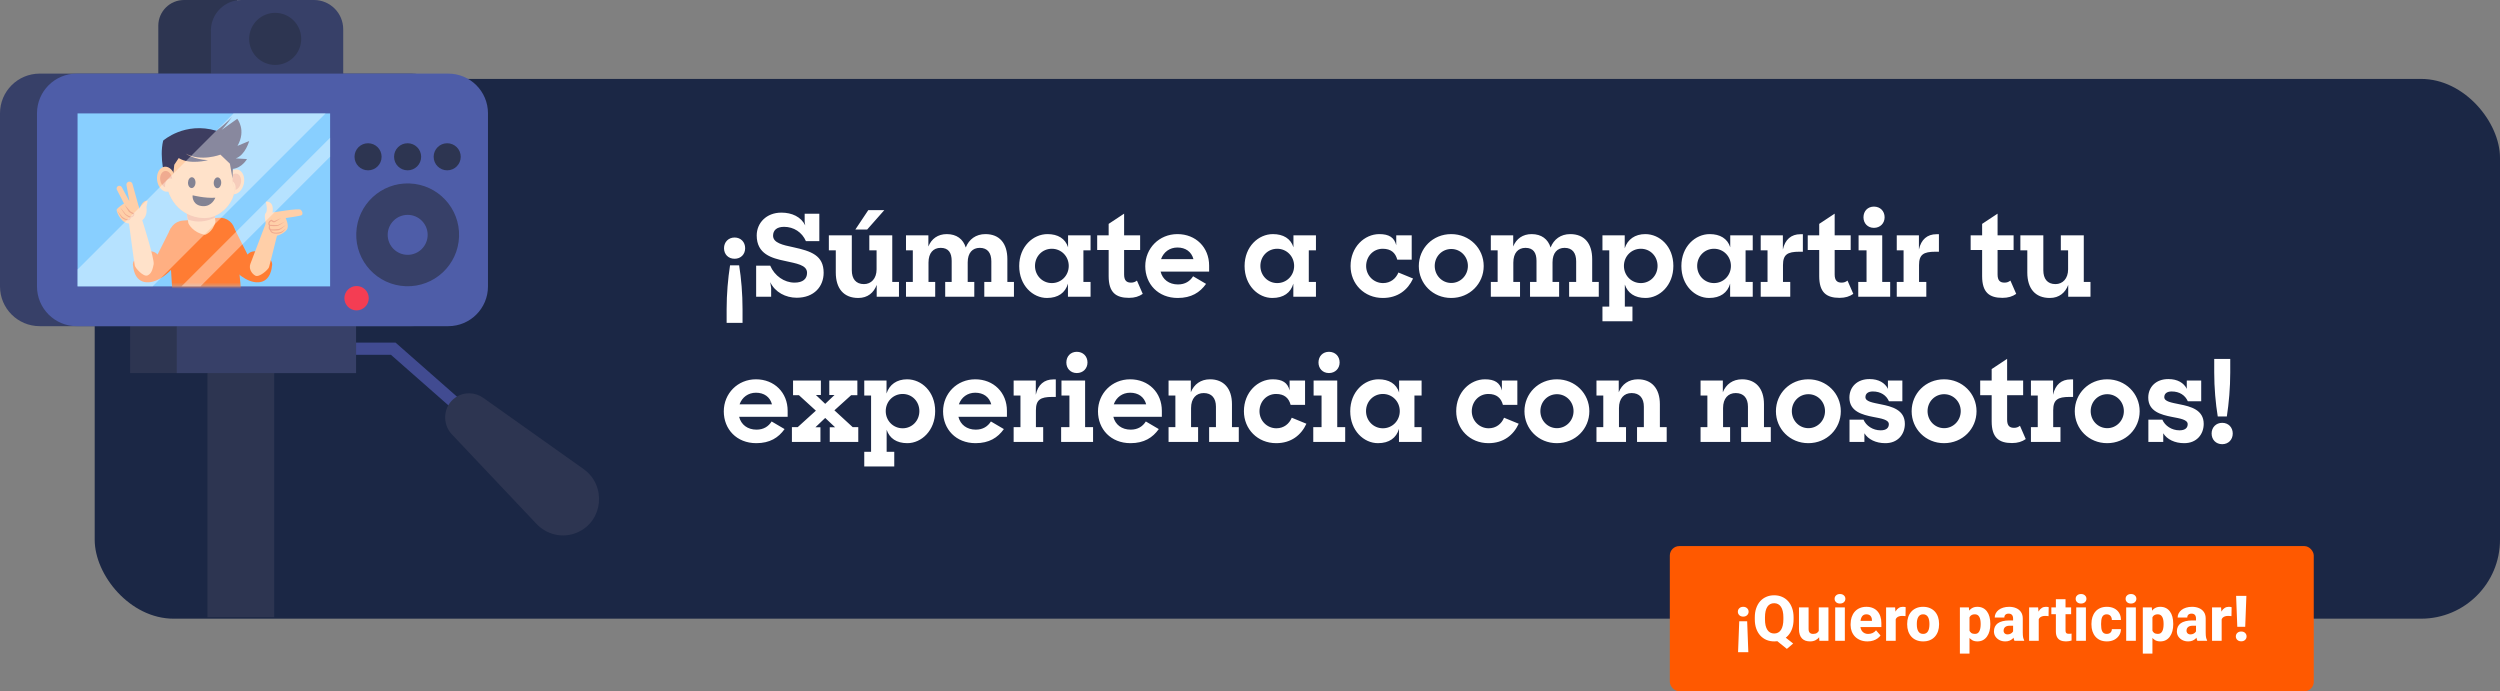 <svg width="792" height="219" viewBox="0 0 792 219" fill="none" xmlns="http://www.w3.org/2000/svg">
<rect x="0" y="0" width="792" height="219" fill="#808080" stroke="none"/>
<rect x="30" y="25" width="762" height="171" rx="25" fill="#1B2745"/>
<path d="M232.716 81.976C230.736 81.976 229.368 80.572 229.368 78.628C229.368 76.684 230.772 75.244 232.716 75.244C234.696 75.244 236.064 76.684 236.064 78.628C236.064 80.572 234.696 81.976 232.716 81.976ZM230.196 102.28V97.96C230.196 93.136 230.628 88.24 231.276 84.064H234.156C234.84 88.24 235.236 93.136 235.236 97.96V102.28H230.196ZM252.398 94.324C248.906 94.324 245.558 92.596 244.01 89.392L244.298 91.228V94H239.546V84.172H244.01C245.378 87.376 248.438 89.536 251.714 89.536C254.306 89.536 255.674 88.384 255.674 86.44C255.674 83.884 252.254 83.488 248.654 82.66C244.514 81.796 239.726 80.5 239.726 74.596C239.726 70.636 242.786 67.36 247.538 67.36C250.85 67.36 253.766 68.656 255.098 71.428L254.918 70.312V67.72H259.562V76.396H255.314C254.09 73.552 251.426 71.86 248.402 71.86C245.99 71.86 244.91 73.012 244.91 74.668C244.91 76.936 247.934 77.62 251.39 78.34C256.97 79.564 260.93 80.896 260.93 86.404C260.93 90.724 257.942 94.324 252.398 94.324ZM270.969 72.724L275.073 66.568H280.149L274.713 72.724H270.969ZM271.905 94.396C267.261 94.396 264.777 91.372 264.777 86.332V79.312H262.581V74.56H269.853V85.612C269.853 88.312 271.113 90.004 273.705 90.004C275.973 90.004 277.701 88.276 277.701 85.324V79.312H275.397V74.56H282.669V89.32H284.793V94H277.737V90.256C276.837 92.704 274.893 94.396 271.905 94.396ZM287.019 94V89.32H289.179V79.312H287.019V74.56H294.111V78.088C295.083 75.64 297.135 74.164 299.943 74.164C303.075 74.164 305.127 75.748 305.955 78.412C306.963 75.82 309.159 74.164 312.183 74.164C316.719 74.164 319.131 77.188 319.131 82.084V89.32H321.219V94H311.823V89.32H314.055V82.804C314.055 80.176 312.903 78.52 310.383 78.52C308.115 78.52 306.567 80.068 306.567 83.128V89.32H308.655V94H299.439V89.32H301.491V82.66C301.491 80.068 300.483 78.52 297.999 78.52C295.695 78.52 294.147 80.104 294.147 83.2V89.32H296.271V94H287.019ZM331.667 94.396C327.203 94.396 322.883 90.436 322.883 84.28C322.883 78.088 327.311 74.164 331.847 74.164C335.123 74.164 337.499 75.568 338.363 78.34V74.56H345.491V79.312H343.223V89.32H345.491V94H338.327V89.86C337.499 92.74 335.231 94.396 331.667 94.396ZM333.215 89.68C336.239 89.68 338.579 87.268 338.579 84.244C338.579 81.22 336.239 78.808 333.215 78.808C330.227 78.808 327.887 81.184 327.887 84.244C327.887 87.268 330.227 89.68 333.215 89.68ZM357.666 94.36C353.526 94.36 351.222 92.668 351.222 87.484V79.204H347.586V74.56H351.222V70.924L356.118 67.684V74.56H361.194V79.204H356.118V86.944C356.118 88.888 356.91 89.536 358.314 89.536C359.034 89.536 359.574 89.356 360.186 88.888L362.022 93.1C360.834 93.928 359.466 94.36 357.666 94.36ZM373.115 94.396C366.887 94.396 362.819 89.968 362.819 84.316C362.819 78.664 367.211 74.164 373.007 74.164C378.839 74.164 383.051 78.376 383.051 84.136V86.044H367.679C368.291 88.528 370.343 90.112 373.187 90.112C375.455 90.112 377.003 89.068 377.975 87.52L382.079 89.932C380.135 92.668 377.399 94.396 373.115 94.396ZM373.007 78.412C370.559 78.412 368.615 79.852 367.823 82.084H378.083C377.435 79.708 375.563 78.412 373.007 78.412ZM403.069 94.396C398.605 94.396 394.285 90.436 394.285 84.28C394.285 78.088 398.713 74.164 403.249 74.164C406.525 74.164 408.901 75.568 409.765 78.34V74.56H416.893V79.312H414.625V89.32H416.893V94H409.729V89.86C408.901 92.74 406.633 94.396 403.069 94.396ZM404.617 89.68C407.641 89.68 409.981 87.268 409.981 84.244C409.981 81.22 407.641 78.808 404.617 78.808C401.629 78.808 399.289 81.184 399.289 84.244C399.289 87.268 401.629 89.68 404.617 89.68ZM438.083 94.396C432.179 94.396 427.859 89.932 427.859 84.28C427.859 78.232 432.287 74.164 436.967 74.164C440.063 74.164 441.719 75.244 442.331 77.692V74.56H447.227V82.264H442.655C442.079 80.068 440.639 78.808 438.047 78.808C434.987 78.808 432.791 81.292 432.791 84.28C432.791 87.268 435.167 89.68 438.155 89.68C440.495 89.68 442.223 88.276 443.015 86.332L447.659 88.24C446.003 91.84 442.835 94.396 438.083 94.396ZM459.74 94.396C453.908 94.396 449.48 89.86 449.48 84.28C449.48 78.664 453.908 74.164 459.74 74.164C465.536 74.164 470.036 78.664 470.036 84.28C470.036 89.86 465.608 94.396 459.74 94.396ZM459.776 89.644C462.692 89.644 465.032 87.232 465.032 84.244C465.032 81.256 462.692 78.88 459.776 78.88C456.824 78.88 454.52 81.256 454.52 84.244C454.52 87.232 456.824 89.644 459.776 89.644ZM472.293 94V89.32H474.453V79.312H472.293V74.56H479.385V78.088C480.357 75.64 482.409 74.164 485.217 74.164C488.349 74.164 490.401 75.748 491.229 78.412C492.237 75.82 494.433 74.164 497.457 74.164C501.993 74.164 504.405 77.188 504.405 82.084V89.32H506.493V94H497.097V89.32H499.329V82.804C499.329 80.176 498.177 78.52 495.657 78.52C493.389 78.52 491.841 80.068 491.841 83.128V89.32H493.929V94H484.713V89.32H486.765V82.66C486.765 80.068 485.757 78.52 483.273 78.52C480.969 78.52 479.421 80.104 479.421 83.2V89.32H481.545V94H472.293ZM507.656 101.776V97.132H509.816V79.312H507.656V74.56H514.712V78.664C515.612 75.82 517.988 74.164 521.228 74.164C525.8 74.164 530.12 78.052 530.12 84.244C530.12 90.4 525.764 94.396 521.3 94.396C517.88 94.396 515.648 92.848 514.748 90.148V97.132H517.16V101.776H507.656ZM519.824 89.68C522.812 89.68 525.116 87.268 525.116 84.244C525.116 81.184 522.812 78.808 519.824 78.808C516.8 78.808 514.46 81.22 514.46 84.244C514.46 87.268 516.8 89.68 519.824 89.68ZM541.444 94.396C536.98 94.396 532.66 90.436 532.66 84.28C532.66 78.088 537.088 74.164 541.624 74.164C544.9 74.164 547.276 75.568 548.14 78.34V74.56H555.268V79.312H553V89.32H555.268V94H548.104V89.86C547.276 92.74 545.008 94.396 541.444 94.396ZM542.992 89.68C546.016 89.68 548.356 87.268 548.356 84.244C548.356 81.22 546.016 78.808 542.992 78.808C540.004 78.808 537.664 81.184 537.664 84.244C537.664 87.268 540.004 89.68 542.992 89.68ZM557.793 94V89.32H559.953V79.312H557.793V74.56H564.813V79.06C565.497 75.856 567.477 74.2 570.357 74.2H571.149V79.744H570.033C566.253 79.744 564.849 80.644 564.849 83.992V89.32H567.153V94H557.793ZM582.771 94.36C578.631 94.36 576.327 92.668 576.327 87.484V79.204H572.691V74.56H576.327V70.924L581.223 67.684V74.56H586.299V79.204H581.223V86.944C581.223 88.888 582.015 89.536 583.419 89.536C584.139 89.536 584.679 89.356 585.291 88.888L587.127 93.1C585.939 93.928 584.571 94.36 582.771 94.36ZM590.349 68.836C590.349 66.856 591.717 65.452 593.661 65.452C595.641 65.452 597.045 66.856 597.045 68.836C597.045 70.744 595.641 72.184 593.661 72.184C591.681 72.184 590.349 70.744 590.349 68.836ZM588.693 94V89.32H591.321V79.312H588.801V74.56H596.289V89.32H598.809V94H588.693ZM600.894 94V89.32H603.054V79.312H600.894V74.56H607.914V79.06C608.598 75.856 610.578 74.2 613.458 74.2H614.25V79.744H613.134C609.354 79.744 607.95 80.644 607.95 83.992V89.32H610.254V94H600.894ZM634.381 94.36C630.241 94.36 627.937 92.668 627.937 87.484V79.204H624.301V74.56H627.937V70.924L632.833 67.684V74.56H637.909V79.204H632.833V86.944C632.833 88.888 633.625 89.536 635.029 89.536C635.749 89.536 636.289 89.356 636.901 88.888L638.737 93.1C637.549 93.928 636.181 94.36 634.381 94.36ZM649.378 94.396C644.734 94.396 642.25 91.372 642.25 86.332V79.312H640.054V74.56H647.326V85.612C647.326 88.312 648.586 90.004 651.178 90.004C653.446 90.004 655.174 88.276 655.174 85.324V79.312H652.87V74.56H660.142V89.32H662.266V94H655.21V90.256C654.31 92.704 652.366 94.396 649.378 94.396ZM239.592 140.396C233.364 140.396 229.296 135.968 229.296 130.316C229.296 124.664 233.688 120.164 239.484 120.164C245.316 120.164 249.528 124.376 249.528 130.136V132.044H234.156C234.768 134.528 236.82 136.112 239.664 136.112C241.932 136.112 243.48 135.068 244.452 133.52L248.556 135.932C246.612 138.668 243.876 140.396 239.592 140.396ZM239.484 124.412C237.036 124.412 235.092 125.852 234.3 128.084H244.56C243.912 125.708 242.04 124.412 239.484 124.412ZM250.877 140V135.32H252.713L258.473 130.1L253.109 125.204H251.237V120.56H260.057V125.132H258.473L261.425 127.94L264.377 125.132H262.721V120.56H271.613V125.204H269.633L264.341 129.992L270.137 135.32H271.901V140H262.865V135.356H264.557L261.425 132.404L258.329 135.356H259.913V140H250.877ZM273.797 147.776V143.132H275.957V125.312H273.797V120.56H280.853V124.664C281.753 121.82 284.129 120.164 287.369 120.164C291.941 120.164 296.261 124.052 296.261 130.244C296.261 136.4 291.905 140.396 287.441 140.396C284.021 140.396 281.789 138.848 280.889 136.148V143.132H283.301V147.776H273.797ZM285.965 135.68C288.953 135.68 291.257 133.268 291.257 130.244C291.257 127.184 288.953 124.808 285.965 124.808C282.941 124.808 280.601 127.22 280.601 130.244C280.601 133.268 282.941 135.68 285.965 135.68ZM309.061 140.396C302.833 140.396 298.765 135.968 298.765 130.316C298.765 124.664 303.157 120.164 308.953 120.164C314.785 120.164 318.997 124.376 318.997 130.136V132.044H303.625C304.237 134.528 306.289 136.112 309.133 136.112C311.401 136.112 312.949 135.068 313.921 133.52L318.025 135.932C316.081 138.668 313.345 140.396 309.061 140.396ZM308.953 124.412C306.505 124.412 304.561 125.852 303.769 128.084H314.029C313.381 125.708 311.509 124.412 308.953 124.412ZM321.121 140V135.32H323.281V125.312H321.121V120.56H328.141V125.06C328.825 121.856 330.805 120.2 333.685 120.2H334.477V125.744H333.361C329.581 125.744 328.177 126.644 328.177 129.992V135.32H330.481V140H321.121ZM337.822 114.836C337.822 112.856 339.19 111.452 341.134 111.452C343.114 111.452 344.518 112.856 344.518 114.836C344.518 116.744 343.114 118.184 341.134 118.184C339.154 118.184 337.822 116.744 337.822 114.836ZM336.166 140V135.32H338.794V125.312H336.274V120.56H343.762V135.32H346.282V140H336.166ZM358.139 140.396C351.911 140.396 347.843 135.968 347.843 130.316C347.843 124.664 352.235 120.164 358.031 120.164C363.863 120.164 368.075 124.376 368.075 130.136V132.044H352.703C353.315 134.528 355.367 136.112 358.211 136.112C360.479 136.112 362.027 135.068 362.999 133.52L367.103 135.932C365.159 138.668 362.423 140.396 358.139 140.396ZM358.031 124.412C355.583 124.412 353.639 125.852 352.847 128.084H363.107C362.459 125.708 360.587 124.412 358.031 124.412ZM370.199 140V135.32H372.359V125.312H370.199V120.56H377.255V124.268C378.263 121.748 380.387 120.164 383.339 120.164C387.623 120.164 390.287 123.008 390.287 128.048V135.32H392.447V140H383.051V135.32H385.211V128.84C385.211 126.14 383.879 124.52 381.323 124.52C378.947 124.52 377.327 126.212 377.327 129.272V135.32H379.559V140H370.199ZM404.297 140.396C398.393 140.396 394.073 135.932 394.073 130.28C394.073 124.232 398.501 120.164 403.181 120.164C406.277 120.164 407.933 121.244 408.545 123.692V120.56H413.441V128.264H408.869C408.293 126.068 406.853 124.808 404.261 124.808C401.201 124.808 399.005 127.292 399.005 130.28C399.005 133.268 401.381 135.68 404.369 135.68C406.709 135.68 408.437 134.276 409.229 132.332L413.873 134.24C412.217 137.84 409.049 140.396 404.297 140.396ZM417.697 114.836C417.697 112.856 419.065 111.452 421.009 111.452C422.989 111.452 424.393 112.856 424.393 114.836C424.393 116.744 422.989 118.184 421.009 118.184C419.029 118.184 417.697 116.744 417.697 114.836ZM416.041 140V135.32H418.669V125.312H416.149V120.56H423.637V135.32H426.157V140H416.041ZM436.538 140.396C432.074 140.396 427.754 136.436 427.754 130.28C427.754 124.088 432.182 120.164 436.718 120.164C439.994 120.164 442.37 121.568 443.234 124.34V120.56H450.362V125.312H448.094V135.32H450.362V140H443.198V135.86C442.37 138.74 440.102 140.396 436.538 140.396ZM438.086 135.68C441.11 135.68 443.45 133.268 443.45 130.244C443.45 127.22 441.11 124.808 438.086 124.808C435.098 124.808 432.758 127.184 432.758 130.244C432.758 133.268 435.098 135.68 438.086 135.68ZM471.551 140.396C465.647 140.396 461.327 135.932 461.327 130.28C461.327 124.232 465.755 120.164 470.435 120.164C473.531 120.164 475.187 121.244 475.799 123.692V120.56H480.695V128.264H476.123C475.547 126.068 474.107 124.808 471.515 124.808C468.455 124.808 466.259 127.292 466.259 130.28C466.259 133.268 468.635 135.68 471.623 135.68C473.963 135.68 475.691 134.276 476.483 132.332L481.127 134.24C479.471 137.84 476.303 140.396 471.551 140.396ZM493.208 140.396C487.376 140.396 482.948 135.86 482.948 130.28C482.948 124.664 487.376 120.164 493.208 120.164C499.004 120.164 503.504 124.664 503.504 130.28C503.504 135.86 499.076 140.396 493.208 140.396ZM493.244 135.644C496.16 135.644 498.5 133.232 498.5 130.244C498.5 127.256 496.16 124.88 493.244 124.88C490.292 124.88 487.988 127.256 487.988 130.244C487.988 133.232 490.292 135.644 493.244 135.644ZM505.761 140V135.32H507.921V125.312H505.761V120.56H512.817V124.268C513.825 121.748 515.949 120.164 518.901 120.164C523.185 120.164 525.849 123.008 525.849 128.048V135.32H528.009V140H518.613V135.32H520.773V128.84C520.773 126.14 519.441 124.52 516.885 124.52C514.509 124.52 512.889 126.212 512.889 129.272V135.32H515.121V140H505.761ZM538.738 140V135.32H540.898V125.312H538.738V120.56H545.794V124.268C546.802 121.748 548.926 120.164 551.878 120.164C556.162 120.164 558.826 123.008 558.826 128.048V135.32H560.986V140H551.59V135.32H553.75V128.84C553.75 126.14 552.418 124.52 549.862 124.52C547.486 124.52 545.866 126.212 545.866 129.272V135.32H548.098V140H538.738ZM572.872 140.396C567.04 140.396 562.612 135.86 562.612 130.28C562.612 124.664 567.04 120.164 572.872 120.164C578.668 120.164 583.168 124.664 583.168 130.28C583.168 135.86 578.74 140.396 572.872 140.396ZM572.908 135.644C575.824 135.644 578.164 133.232 578.164 130.244C578.164 127.256 575.824 124.88 572.908 124.88C569.956 124.88 567.652 127.256 567.652 130.244C567.652 133.232 569.956 135.644 572.908 135.644ZM597.231 140.396C594.315 140.396 591.831 139.208 590.643 137.264V140H585.927V132.944H590.355C591.183 134.888 593.307 136.328 595.791 136.328C597.591 136.328 598.383 135.536 598.383 134.384C598.383 132.944 596.043 132.584 593.415 132.08C589.959 131.396 585.891 130.352 585.891 125.96C585.891 122.612 588.339 120.056 592.299 120.092C595.143 120.092 597.159 121.28 598.131 123.224L598.095 122.972V120.56H602.667V127.112H598.419C597.591 125.24 595.827 124.016 593.307 124.016C591.723 124.016 590.967 124.772 590.967 125.816C590.967 127.22 593.235 127.544 595.827 128.084C599.355 128.768 603.459 129.848 603.459 134.276C603.459 137.588 601.227 140.432 597.231 140.396ZM615.869 140.396C610.037 140.396 605.609 135.86 605.609 130.28C605.609 124.664 610.037 120.164 615.869 120.164C621.665 120.164 626.165 124.664 626.165 130.28C626.165 135.86 621.737 140.396 615.869 140.396ZM615.905 135.644C618.821 135.644 621.161 133.232 621.161 130.244C621.161 127.256 618.821 124.88 615.905 124.88C612.953 124.88 610.649 127.256 610.649 130.244C610.649 133.232 612.953 135.644 615.905 135.644ZM637.404 140.36C633.264 140.36 630.96 138.668 630.96 133.484V125.204H627.324V120.56H630.96V116.924L635.856 113.684V120.56H640.932V125.204H635.856V132.944C635.856 134.888 636.648 135.536 638.052 135.536C638.772 135.536 639.312 135.356 639.924 134.888L641.76 139.1C640.572 139.928 639.204 140.36 637.404 140.36ZM643.398 140V135.32H645.558V125.312H643.398V120.56H650.418V125.06C651.102 121.856 653.082 120.2 655.962 120.2H656.754V125.744H655.638C651.858 125.744 650.454 126.644 650.454 129.992V135.32H652.758V140H643.398ZM667.548 140.396C661.716 140.396 657.288 135.86 657.288 130.28C657.288 124.664 661.716 120.164 667.548 120.164C673.344 120.164 677.844 124.664 677.844 130.28C677.844 135.86 673.416 140.396 667.548 140.396ZM667.584 135.644C670.5 135.644 672.84 133.232 672.84 130.244C672.84 127.256 670.5 124.88 667.584 124.88C664.632 124.88 662.328 127.256 662.328 130.244C662.328 133.232 664.632 135.644 667.584 135.644ZM691.907 140.396C688.991 140.396 686.507 139.208 685.319 137.264V140H680.603V132.944H685.031C685.859 134.888 687.983 136.328 690.467 136.328C692.267 136.328 693.059 135.536 693.059 134.384C693.059 132.944 690.719 132.584 688.091 132.08C684.635 131.396 680.567 130.352 680.567 125.96C680.567 122.612 683.015 120.056 686.975 120.092C689.819 120.092 691.835 121.28 692.807 123.224L692.771 122.972V120.56H697.343V127.112H693.095C692.267 125.24 690.503 124.016 687.983 124.016C686.399 124.016 685.643 124.772 685.643 125.816C685.643 127.22 687.911 127.544 690.503 128.084C694.031 128.768 698.135 129.848 698.135 134.276C698.135 137.588 695.903 140.432 691.907 140.396ZM702.582 131.936C701.898 127.76 701.466 122.828 701.466 118.004V113.72H706.542V118.004C706.542 122.828 706.11 127.724 705.462 131.936H702.582ZM700.638 137.336C700.638 135.392 702.042 133.952 703.986 133.952C705.966 133.952 707.334 135.392 707.334 137.336C707.334 139.28 705.966 140.72 703.986 140.72C702.006 140.72 700.638 139.28 700.638 137.336Z" fill="white"/>
<rect x="529" y="173" width="204" height="46" rx="3" fill="#FF5900"/>
<path d="M550.619 206.613L550.99 196.818H553.5L553.871 206.613H550.619ZM553.959 193.791C553.959 194.227 553.799 194.595 553.48 194.895C553.168 195.194 552.758 195.344 552.25 195.344C551.742 195.344 551.332 195.194 551.02 194.895C550.707 194.595 550.551 194.227 550.551 193.791C550.551 193.348 550.707 192.98 551.02 192.688C551.332 192.388 551.742 192.238 552.25 192.238C552.758 192.238 553.168 192.388 553.48 192.688C553.799 192.98 553.959 193.348 553.959 193.791ZM564.164 200.773L568.07 203.869L566.078 205.568L562.24 202.473L564.164 200.773ZM568.207 195.578V196.213C568.207 197.294 568.057 198.264 567.758 199.123C567.458 199.982 567.035 200.715 566.488 201.32C565.941 201.926 565.294 202.391 564.545 202.717C563.803 203.036 562.979 203.195 562.074 203.195C561.169 203.195 560.342 203.036 559.594 202.717C558.845 202.391 558.194 201.926 557.641 201.32C557.094 200.715 556.671 199.982 556.371 199.123C556.072 198.264 555.922 197.294 555.922 196.213V195.578C555.922 194.497 556.072 193.527 556.371 192.668C556.671 191.802 557.09 191.066 557.631 190.461C558.178 189.855 558.826 189.393 559.574 189.074C560.323 188.749 561.15 188.586 562.055 188.586C562.96 188.586 563.786 188.749 564.535 189.074C565.284 189.393 565.932 189.855 566.479 190.461C567.025 191.066 567.449 191.802 567.748 192.668C568.054 193.527 568.207 194.497 568.207 195.578ZM564.975 196.213V195.559C564.975 194.836 564.91 194.198 564.779 193.645C564.656 193.085 564.467 192.616 564.213 192.238C563.965 191.861 563.66 191.577 563.295 191.389C562.93 191.193 562.517 191.096 562.055 191.096C561.579 191.096 561.16 191.193 560.795 191.389C560.437 191.577 560.134 191.861 559.887 192.238C559.646 192.616 559.46 193.085 559.33 193.645C559.206 194.198 559.145 194.836 559.145 195.559V196.213C559.145 196.929 559.206 197.567 559.33 198.127C559.46 198.68 559.649 199.149 559.896 199.533C560.144 199.917 560.45 200.207 560.814 200.402C561.179 200.598 561.599 200.695 562.074 200.695C562.536 200.695 562.947 200.598 563.305 200.402C563.669 200.207 563.975 199.917 564.223 199.533C564.47 199.149 564.656 198.68 564.779 198.127C564.91 197.567 564.975 196.929 564.975 196.213ZM576.186 200.451V192.434H579.252V203H576.381L576.186 200.451ZM576.508 198.293L577.348 198.273C577.348 198.983 577.263 199.637 577.094 200.236C576.931 200.835 576.684 201.356 576.352 201.799C576.026 202.242 575.619 202.587 575.131 202.834C574.649 203.075 574.086 203.195 573.441 203.195C572.921 203.195 572.442 203.124 572.006 202.98C571.576 202.831 571.205 202.6 570.893 202.287C570.58 201.968 570.339 201.561 570.17 201.066C570.001 200.565 569.916 199.966 569.916 199.27V192.434H572.963V199.289C572.963 199.562 572.995 199.797 573.061 199.992C573.132 200.181 573.227 200.337 573.344 200.461C573.467 200.585 573.617 200.676 573.793 200.734C573.975 200.793 574.174 200.822 574.389 200.822C574.929 200.822 575.352 200.712 575.658 200.49C575.971 200.262 576.189 199.96 576.312 199.582C576.443 199.198 576.508 198.768 576.508 198.293ZM584.447 192.434V203H581.391V192.434H584.447ZM581.205 189.699C581.205 189.257 581.361 188.895 581.674 188.615C581.986 188.329 582.396 188.186 582.904 188.186C583.412 188.186 583.822 188.329 584.135 188.615C584.454 188.895 584.613 189.257 584.613 189.699C584.613 190.135 584.454 190.497 584.135 190.783C583.822 191.063 583.412 191.203 582.904 191.203C582.396 191.203 581.986 191.063 581.674 190.783C581.361 190.497 581.205 190.135 581.205 189.699ZM591.625 203.195C590.785 203.195 590.033 203.062 589.369 202.795C588.705 202.528 588.142 202.16 587.68 201.691C587.224 201.216 586.876 200.669 586.635 200.051C586.394 199.432 586.273 198.771 586.273 198.068V197.697C586.273 196.91 586.384 196.184 586.605 195.52C586.827 194.855 587.149 194.279 587.572 193.791C588.002 193.296 588.529 192.915 589.154 192.648C589.779 192.375 590.492 192.238 591.293 192.238C592.042 192.238 592.709 192.362 593.295 192.609C593.881 192.85 594.376 193.199 594.779 193.654C595.183 194.104 595.489 194.647 595.697 195.285C595.912 195.917 596.02 196.626 596.02 197.414V198.664H587.504V196.701H593.031V196.467C593.031 196.096 592.963 195.77 592.826 195.49C592.696 195.21 592.501 194.995 592.24 194.846C591.986 194.689 591.664 194.611 591.273 194.611C590.902 194.611 590.593 194.689 590.346 194.846C590.098 195.002 589.9 195.223 589.75 195.51C589.607 195.79 589.503 196.118 589.438 196.496C589.372 196.867 589.34 197.268 589.34 197.697V198.068C589.34 198.479 589.395 198.853 589.506 199.191C589.617 199.53 589.779 199.82 589.994 200.061C590.209 200.301 590.469 200.49 590.775 200.627C591.081 200.764 591.43 200.832 591.82 200.832C592.302 200.832 592.761 200.741 593.197 200.559C593.633 200.37 594.011 200.077 594.33 199.68L595.756 201.311C595.541 201.623 595.238 201.926 594.848 202.219C594.464 202.505 594.001 202.74 593.461 202.922C592.921 203.104 592.309 203.195 591.625 203.195ZM600.561 194.895V203H597.514V192.434H600.375L600.561 194.895ZM603.715 192.355L603.666 195.197C603.536 195.178 603.367 195.161 603.158 195.148C602.95 195.129 602.771 195.119 602.621 195.119C602.23 195.119 601.892 195.168 601.605 195.266C601.326 195.357 601.091 195.493 600.902 195.676C600.72 195.858 600.583 196.086 600.492 196.359C600.401 196.626 600.355 196.936 600.355 197.287L599.779 197.004C599.779 196.307 599.848 195.669 599.984 195.09C600.121 194.51 600.32 194.009 600.58 193.586C600.84 193.156 601.16 192.824 601.537 192.59C601.915 192.355 602.344 192.238 602.826 192.238C602.982 192.238 603.142 192.248 603.305 192.268C603.467 192.287 603.604 192.316 603.715 192.355ZM604.193 197.824V197.619C604.193 196.844 604.304 196.132 604.525 195.48C604.747 194.823 605.072 194.253 605.502 193.771C605.932 193.29 606.459 192.915 607.084 192.648C607.709 192.375 608.425 192.238 609.232 192.238C610.053 192.238 610.775 192.375 611.4 192.648C612.032 192.915 612.562 193.29 612.992 193.771C613.422 194.253 613.747 194.823 613.969 195.48C614.19 196.132 614.301 196.844 614.301 197.619V197.824C614.301 198.592 614.19 199.305 613.969 199.963C613.747 200.614 613.422 201.184 612.992 201.672C612.562 202.154 612.035 202.528 611.41 202.795C610.785 203.062 610.066 203.195 609.252 203.195C608.445 203.195 607.725 203.062 607.094 202.795C606.462 202.528 605.932 202.154 605.502 201.672C605.072 201.184 604.747 200.614 604.525 199.963C604.304 199.305 604.193 198.592 604.193 197.824ZM607.25 197.619V197.824C607.25 198.241 607.283 198.632 607.348 198.996C607.419 199.361 607.533 199.68 607.689 199.953C607.846 200.227 608.051 200.441 608.305 200.598C608.565 200.747 608.881 200.822 609.252 200.822C609.623 200.822 609.936 200.747 610.189 200.598C610.443 200.441 610.648 200.227 610.805 199.953C610.961 199.68 611.072 199.361 611.137 198.996C611.208 198.632 611.244 198.241 611.244 197.824V197.619C611.244 197.209 611.208 196.825 611.137 196.467C611.072 196.102 610.961 195.78 610.805 195.5C610.648 195.22 610.44 195.002 610.18 194.846C609.926 194.689 609.61 194.611 609.232 194.611C608.868 194.611 608.559 194.689 608.305 194.846C608.051 195.002 607.846 195.22 607.689 195.5C607.533 195.78 607.419 196.102 607.348 196.467C607.283 196.825 607.25 197.209 607.25 197.619ZM623.939 194.465V207.062H620.893V192.434H623.734L623.939 194.465ZM630.531 197.6V197.805C630.531 198.573 630.443 199.286 630.268 199.943C630.092 200.594 629.828 201.164 629.477 201.652C629.132 202.141 628.705 202.521 628.197 202.795C627.689 203.062 627.1 203.195 626.43 203.195C625.792 203.195 625.238 203.062 624.77 202.795C624.307 202.521 623.917 202.144 623.598 201.662C623.285 201.174 623.031 200.617 622.836 199.992C622.647 199.361 622.501 198.687 622.396 197.971V197.57C622.501 196.809 622.65 196.102 622.846 195.451C623.041 194.8 623.295 194.237 623.607 193.762C623.92 193.28 624.307 192.906 624.77 192.639C625.232 192.372 625.782 192.238 626.42 192.238C627.084 192.238 627.673 192.365 628.188 192.619C628.702 192.873 629.132 193.238 629.477 193.713C629.828 194.182 630.092 194.745 630.268 195.402C630.443 196.06 630.531 196.792 630.531 197.6ZM627.475 197.805V197.6C627.475 197.17 627.442 196.776 627.377 196.418C627.312 196.053 627.208 195.738 627.064 195.471C626.921 195.197 626.732 194.986 626.498 194.836C626.264 194.686 625.977 194.611 625.639 194.611C625.274 194.611 624.965 194.67 624.711 194.787C624.457 194.904 624.252 195.077 624.096 195.305C623.939 195.526 623.826 195.799 623.754 196.125C623.689 196.451 623.653 196.822 623.646 197.238V198.312C623.653 198.801 623.721 199.237 623.852 199.621C623.988 199.999 624.2 200.295 624.486 200.51C624.779 200.718 625.17 200.822 625.658 200.822C626.003 200.822 626.29 200.747 626.518 200.598C626.752 200.441 626.938 200.223 627.074 199.943C627.217 199.663 627.318 199.341 627.377 198.977C627.442 198.612 627.475 198.221 627.475 197.805ZM637.748 200.48V195.949C637.748 195.63 637.699 195.357 637.602 195.129C637.504 194.901 637.351 194.722 637.143 194.592C636.934 194.462 636.664 194.396 636.332 194.396C636.052 194.396 635.808 194.445 635.6 194.543C635.398 194.641 635.242 194.781 635.131 194.963C635.027 195.145 634.975 195.37 634.975 195.637H631.928C631.928 195.161 632.035 194.719 632.25 194.309C632.465 193.898 632.771 193.537 633.168 193.225C633.572 192.912 634.053 192.671 634.613 192.502C635.173 192.326 635.801 192.238 636.498 192.238C637.325 192.238 638.061 192.378 638.705 192.658C639.356 192.932 639.87 193.345 640.248 193.898C640.626 194.445 640.814 195.135 640.814 195.969V200.393C640.814 201.031 640.85 201.532 640.922 201.896C641 202.255 641.111 202.567 641.254 202.834V203H638.178C638.035 202.694 637.927 202.316 637.855 201.867C637.784 201.411 637.748 200.949 637.748 200.48ZM638.129 196.555L638.148 198.234H636.635C636.296 198.234 636.003 198.277 635.756 198.361C635.515 198.446 635.32 198.563 635.17 198.713C635.02 198.856 634.91 199.025 634.838 199.221C634.773 199.41 634.74 199.618 634.74 199.846C634.74 200.061 634.792 200.256 634.896 200.432C635.001 200.601 635.144 200.734 635.326 200.832C635.508 200.93 635.72 200.979 635.961 200.979C636.358 200.979 636.697 200.9 636.977 200.744C637.263 200.588 637.484 200.399 637.641 200.178C637.797 199.95 637.875 199.738 637.875 199.543L638.607 200.812C638.49 201.073 638.347 201.343 638.178 201.623C638.008 201.896 637.794 202.154 637.533 202.395C637.273 202.629 636.957 202.821 636.586 202.971C636.221 203.12 635.782 203.195 635.268 203.195C634.604 203.195 634.001 203.062 633.461 202.795C632.921 202.521 632.488 202.147 632.162 201.672C631.843 201.197 631.684 200.65 631.684 200.031C631.684 199.478 631.785 198.986 631.986 198.557C632.188 198.127 632.491 197.762 632.895 197.463C633.305 197.163 633.819 196.939 634.438 196.789C635.056 196.633 635.779 196.555 636.605 196.555H638.129ZM645.873 194.895V203H642.826V192.434H645.688L645.873 194.895ZM649.027 192.355L648.979 195.197C648.848 195.178 648.679 195.161 648.471 195.148C648.262 195.129 648.083 195.119 647.934 195.119C647.543 195.119 647.204 195.168 646.918 195.266C646.638 195.357 646.404 195.493 646.215 195.676C646.033 195.858 645.896 196.086 645.805 196.359C645.714 196.626 645.668 196.936 645.668 197.287L645.092 197.004C645.092 196.307 645.16 195.669 645.297 195.09C645.434 194.51 645.632 194.009 645.893 193.586C646.153 193.156 646.472 192.824 646.85 192.59C647.227 192.355 647.657 192.238 648.139 192.238C648.295 192.238 648.454 192.248 648.617 192.268C648.78 192.287 648.917 192.316 649.027 192.355ZM656.137 192.434V194.572H649.867V192.434H656.137ZM651.303 189.816H654.359V199.689C654.359 199.982 654.395 200.207 654.467 200.363C654.538 200.52 654.656 200.63 654.818 200.695C654.981 200.754 655.189 200.783 655.443 200.783C655.626 200.783 655.782 200.777 655.912 200.764C656.042 200.751 656.163 200.734 656.273 200.715V202.922C656.013 203.007 655.736 203.072 655.443 203.117C655.15 203.169 654.831 203.195 654.486 203.195C653.829 203.195 653.259 203.088 652.777 202.873C652.302 202.658 651.938 202.32 651.684 201.857C651.43 201.389 651.303 200.78 651.303 200.031V189.816ZM660.814 192.434V203H657.758V192.434H660.814ZM657.572 189.699C657.572 189.257 657.729 188.895 658.041 188.615C658.354 188.329 658.764 188.186 659.271 188.186C659.779 188.186 660.189 188.329 660.502 188.615C660.821 188.895 660.98 189.257 660.98 189.699C660.98 190.135 660.821 190.497 660.502 190.783C660.189 191.063 659.779 191.203 659.271 191.203C658.764 191.203 658.354 191.063 658.041 190.783C657.729 190.497 657.572 190.135 657.572 189.699ZM667.426 200.822C667.751 200.822 668.035 200.76 668.275 200.637C668.516 200.513 668.702 200.34 668.832 200.119C668.969 199.891 669.037 199.618 669.037 199.299H671.908C671.908 200.067 671.71 200.744 671.312 201.33C670.922 201.916 670.395 202.375 669.73 202.707C669.066 203.033 668.318 203.195 667.484 203.195C666.664 203.195 665.948 203.062 665.336 202.795C664.724 202.521 664.213 202.141 663.803 201.652C663.393 201.164 663.083 200.598 662.875 199.953C662.673 199.302 662.572 198.599 662.572 197.844V197.59C662.572 196.841 662.673 196.141 662.875 195.49C663.083 194.839 663.393 194.27 663.803 193.781C664.213 193.293 664.721 192.915 665.326 192.648C665.938 192.375 666.654 192.238 667.475 192.238C668.34 192.238 669.105 192.404 669.77 192.736C670.44 193.068 670.964 193.547 671.342 194.172C671.719 194.79 671.908 195.536 671.908 196.408H669.037C669.037 196.07 668.975 195.767 668.852 195.5C668.734 195.227 668.552 195.012 668.305 194.855C668.064 194.693 667.764 194.611 667.406 194.611C667.035 194.611 666.729 194.693 666.488 194.855C666.254 195.012 666.075 195.23 665.951 195.51C665.827 195.79 665.743 196.109 665.697 196.467C665.652 196.818 665.629 197.193 665.629 197.59V197.844C665.629 198.247 665.652 198.632 665.697 198.996C665.743 199.354 665.827 199.67 665.951 199.943C666.081 200.217 666.264 200.432 666.498 200.588C666.732 200.744 667.042 200.822 667.426 200.822ZM676.635 192.434V203H673.578V192.434H676.635ZM673.393 189.699C673.393 189.257 673.549 188.895 673.861 188.615C674.174 188.329 674.584 188.186 675.092 188.186C675.6 188.186 676.01 188.329 676.322 188.615C676.641 188.895 676.801 189.257 676.801 189.699C676.801 190.135 676.641 190.497 676.322 190.783C676.01 191.063 675.6 191.203 675.092 191.203C674.584 191.203 674.174 191.063 673.861 190.783C673.549 190.497 673.393 190.135 673.393 189.699ZM681.889 194.465V207.062H678.842V192.434H681.684L681.889 194.465ZM688.48 197.6V197.805C688.48 198.573 688.393 199.286 688.217 199.943C688.041 200.594 687.777 201.164 687.426 201.652C687.081 202.141 686.654 202.521 686.146 202.795C685.639 203.062 685.049 203.195 684.379 203.195C683.741 203.195 683.188 203.062 682.719 202.795C682.257 202.521 681.866 202.144 681.547 201.662C681.234 201.174 680.98 200.617 680.785 199.992C680.596 199.361 680.45 198.687 680.346 197.971V197.57C680.45 196.809 680.6 196.102 680.795 195.451C680.99 194.8 681.244 194.237 681.557 193.762C681.869 193.28 682.257 192.906 682.719 192.639C683.181 192.372 683.731 192.238 684.369 192.238C685.033 192.238 685.622 192.365 686.137 192.619C686.651 192.873 687.081 193.238 687.426 193.713C687.777 194.182 688.041 194.745 688.217 195.402C688.393 196.06 688.48 196.792 688.48 197.6ZM685.424 197.805V197.6C685.424 197.17 685.391 196.776 685.326 196.418C685.261 196.053 685.157 195.738 685.014 195.471C684.87 195.197 684.682 194.986 684.447 194.836C684.213 194.686 683.926 194.611 683.588 194.611C683.223 194.611 682.914 194.67 682.66 194.787C682.406 194.904 682.201 195.077 682.045 195.305C681.889 195.526 681.775 195.799 681.703 196.125C681.638 196.451 681.602 196.822 681.596 197.238V198.312C681.602 198.801 681.671 199.237 681.801 199.621C681.938 199.999 682.149 200.295 682.436 200.51C682.729 200.718 683.119 200.822 683.607 200.822C683.952 200.822 684.239 200.747 684.467 200.598C684.701 200.441 684.887 200.223 685.023 199.943C685.167 199.663 685.268 199.341 685.326 198.977C685.391 198.612 685.424 198.221 685.424 197.805ZM695.697 200.48V195.949C695.697 195.63 695.648 195.357 695.551 195.129C695.453 194.901 695.3 194.722 695.092 194.592C694.883 194.462 694.613 194.396 694.281 194.396C694.001 194.396 693.757 194.445 693.549 194.543C693.347 194.641 693.191 194.781 693.08 194.963C692.976 195.145 692.924 195.37 692.924 195.637H689.877C689.877 195.161 689.984 194.719 690.199 194.309C690.414 193.898 690.72 193.537 691.117 193.225C691.521 192.912 692.003 192.671 692.562 192.502C693.122 192.326 693.751 192.238 694.447 192.238C695.274 192.238 696.01 192.378 696.654 192.658C697.305 192.932 697.82 193.345 698.197 193.898C698.575 194.445 698.764 195.135 698.764 195.969V200.393C698.764 201.031 698.799 201.532 698.871 201.896C698.949 202.255 699.06 202.567 699.203 202.834V203H696.127C695.984 202.694 695.876 202.316 695.805 201.867C695.733 201.411 695.697 200.949 695.697 200.48ZM696.078 196.555L696.098 198.234H694.584C694.245 198.234 693.952 198.277 693.705 198.361C693.464 198.446 693.269 198.563 693.119 198.713C692.969 198.856 692.859 199.025 692.787 199.221C692.722 199.41 692.689 199.618 692.689 199.846C692.689 200.061 692.742 200.256 692.846 200.432C692.95 200.601 693.093 200.734 693.275 200.832C693.458 200.93 693.669 200.979 693.91 200.979C694.307 200.979 694.646 200.9 694.926 200.744C695.212 200.588 695.434 200.399 695.59 200.178C695.746 199.95 695.824 199.738 695.824 199.543L696.557 200.812C696.439 201.073 696.296 201.343 696.127 201.623C695.958 201.896 695.743 202.154 695.482 202.395C695.222 202.629 694.906 202.821 694.535 202.971C694.171 203.12 693.731 203.195 693.217 203.195C692.553 203.195 691.951 203.062 691.41 202.795C690.87 202.521 690.437 202.147 690.111 201.672C689.792 201.197 689.633 200.65 689.633 200.031C689.633 199.478 689.734 198.986 689.936 198.557C690.137 198.127 690.44 197.762 690.844 197.463C691.254 197.163 691.768 196.939 692.387 196.789C693.005 196.633 693.728 196.555 694.555 196.555H696.078ZM703.822 194.895V203H700.775V192.434H703.637L703.822 194.895ZM706.977 192.355L706.928 195.197C706.798 195.178 706.628 195.161 706.42 195.148C706.212 195.129 706.033 195.119 705.883 195.119C705.492 195.119 705.154 195.168 704.867 195.266C704.587 195.357 704.353 195.493 704.164 195.676C703.982 195.858 703.845 196.086 703.754 196.359C703.663 196.626 703.617 196.936 703.617 197.287L703.041 197.004C703.041 196.307 703.109 195.669 703.246 195.09C703.383 194.51 703.581 194.009 703.842 193.586C704.102 193.156 704.421 192.824 704.799 192.59C705.176 192.355 705.606 192.238 706.088 192.238C706.244 192.238 706.404 192.248 706.566 192.268C706.729 192.287 706.866 192.316 706.977 192.355ZM711.654 188.781L711.283 198.576H708.773L708.402 188.781H711.654ZM708.314 201.613C708.314 201.177 708.471 200.809 708.783 200.51C709.096 200.21 709.509 200.061 710.023 200.061C710.531 200.061 710.938 200.21 711.244 200.51C711.557 200.809 711.713 201.177 711.713 201.613C711.713 202.056 711.557 202.427 711.244 202.727C710.938 203.02 710.531 203.166 710.023 203.166C709.509 203.166 709.096 203.02 708.783 202.727C708.471 202.427 708.314 202.056 708.314 201.613Z" fill="white"/>
<g clip-path="url(#clip0_951_4009)">
<path d="M86.86 89.04H65.72V195.52H86.86V89.04Z" fill="#2D3551"/>
<path d="M173.31 155.92L123.85 112.4H106.29V108.54H125.31L175.86 153.03L173.31 155.92Z" fill="#414B91"/>
<path d="M143.18 137.63L169.94 165.95C173.19 169.39 178.23 170.6 182.6 168.8C182.69 168.76 182.78 168.73 182.87 168.69C191.14 165.13 192.21 153.8 184.87 148.59L153.13 126.06C150.57 124.24 147.13 124.07 144.5 125.79C144.45 125.82 144.4 125.85 144.35 125.89C140.41 128.55 139.91 134.18 143.18 137.64V137.63Z" fill="#2D3551"/>
<path d="M112.8 97.4H41.22V118.19H112.8V97.4Z" fill="#2D3551"/>
<path d="M112.79 97.4H56V118.19H112.79V97.4Z" fill="#374068"/>
<path d="M58.29 0H75.13V26.93H50.15V8.15C50.15 3.65 53.8 0 58.3 0H58.29Z" fill="#2D3551"/>
<path d="M76.51 0H99.47C104.58 0 108.73 4.15 108.73 9.26V26.93H66.81V9.7C66.81 4.34 71.16 0 76.51 0Z" fill="#374068"/>
<path d="M130.3 23.32H12.57C5.628 23.32 0 28.948 0 35.89V90.76C0 97.702 5.628 103.33 12.57 103.33H130.3C137.242 103.33 142.87 97.702 142.87 90.76V35.89C142.87 28.948 137.242 23.32 130.3 23.32Z" fill="#374068"/>
<path d="M142.02 23.32H24.29C17.348 23.32 11.72 28.948 11.72 35.89V90.76C11.72 97.702 17.348 103.33 24.29 103.33H142.02C148.962 103.33 154.59 97.702 154.59 90.76V35.89C154.59 28.948 148.962 23.32 142.02 23.32Z" fill="#4E5DA8"/>
<path d="M104.58 35.93H24.57V90.73H104.58V35.93Z" fill="#88CFFF"/>
<path d="M116.82 94.47C116.82 96.6 115.09 98.33 112.96 98.33C110.83 98.33 109.1 96.6 109.1 94.47C109.1 92.34 110.83 90.61 112.96 90.61C115.09 90.61 116.82 92.34 116.82 94.47Z" fill="#F43D53"/>
<path d="M145.428 74.974C145.747 65.983 138.716 58.435 129.725 58.117C120.734 57.798 113.187 64.828 112.868 73.82C112.55 82.811 119.58 90.358 128.571 90.676C137.562 90.995 145.109 83.965 145.428 74.974Z" fill="#374068"/>
<path d="M135.48 74.4C135.48 77.9 132.64 80.73 129.15 80.73C125.66 80.73 122.82 77.89 122.82 74.4C122.82 70.91 125.66 68.07 129.15 68.07C132.64 68.07 135.48 70.91 135.48 74.4Z" fill="#4E5DA8"/>
<path d="M95.246 14.052C96.202 9.597 93.367 5.211 88.912 4.254C84.457 3.297 80.07 6.133 79.114 10.588C78.157 15.043 80.993 19.429 85.448 20.386C89.902 21.343 94.289 18.507 95.246 14.052Z" fill="#2D3551"/>
<path d="M116.6 45.38C114.23 45.38 112.31 47.3 112.31 49.67C112.31 52.04 114.23 53.96 116.6 53.96C118.97 53.96 120.89 52.04 120.89 49.67C120.89 47.3 118.97 45.38 116.6 45.38Z" fill="#2D3551"/>
<path d="M129.13 45.38C126.76 45.38 124.84 47.3 124.84 49.67C124.84 52.04 126.76 53.96 129.13 53.96C131.5 53.96 133.42 52.04 133.42 49.67C133.42 47.3 131.5 45.38 129.13 45.38Z" fill="#2D3551"/>
<path d="M141.67 45.38C139.3 45.38 137.38 47.3 137.38 49.67C137.38 52.04 139.3 53.96 141.67 53.96C144.04 53.96 145.96 52.04 145.96 49.67C145.96 47.3 144.04 45.38 141.67 45.38Z" fill="#2D3551"/>
<mask id="mask0_951_4009" style="mask-type:luminance" maskUnits="userSpaceOnUse" x="24" y="35" width="81" height="56">
<path d="M104.58 35.93H24.57V90.73H104.58V35.93Z" fill="white"/>
</mask>
<g mask="url(#mask0_951_4009)">
<path d="M86.15 84.34C87.02 81.55 80.81 77.75 78.41 80.64L74.18 72.23L74.15 85.49C74.15 85.49 77.97 89.72 81.96 89.43C85.95 89.14 86.14 84.33 86.14 84.33L86.15 84.34Z" fill="#FF7C33"/>
<path d="M84.5 69.97C84.5 69.97 79.9 81.99 79.32 83.59C78.77 85.09 79.66 86.63 80.87 87.32C82.08 88.01 84.94 85.47 85.22 84.65C85.5 83.83 88.58 71.31 88.58 71.31L84.51 69.97H84.5Z" fill="#FFCFA8"/>
<path d="M84.26 71.64C84.37 70.96 83.43 68.25 84.19 67.46C84.95 66.67 84.19 63.89 84.19 63.89C84.19 63.89 86.92 63.39 86.34 67.33C86.34 67.33 94.55 65.9 95.23 66.44C95.91 66.98 95.99 67.94 95.52 68.19C95.05 68.44 90.5 69.08 90.5 69.08C90.5 69.08 91.76 71.64 90.82 72.83C89.88 74.02 87.68 74.96 86.78 74.7C85.88 74.45 83.9 73.91 84.26 71.64Z" fill="#FFCFA8"/>
<path d="M89.02 69.1L86.82 70.09L85.97 69.59C85.97 69.59 84.98 69.95 85.01 70.82C85.01 70.82 84.96 71.22 85.23 71.49C85.23 71.49 84.87 72.48 85.49 72.9C85.49 72.9 85.63 73.57 86.31 73.85C86.98 74.13 88.14 74.09 88.89 73.86C89.65 73.63 90.6 72.35 90.6 72.35C90.6 72.35 89.37 73.38 88.97 73.49C88.56 73.6 86.49 74.11 85.86 73.01C85.86 73.01 87.92 73.2 88.6 72.82C89.29 72.44 90.58 71.23 90.58 71.23C90.58 71.23 88.93 72.46 88.33 72.54C87.73 72.62 86.03 72.73 85.81 72.62C85.58 72.51 85.38 71.92 85.57 71.57C85.57 71.57 87.65 71.77 88.21 71.49C88.77 71.2 90.3 70.17 90.3 70.17C90.3 70.17 88.18 71.29 87.97 71.3C87.75 71.31 85.58 71.23 85.58 71.23C85.58 71.23 85.36 70.99 85.36 70.74C85.36 70.49 85.9 70.02 85.9 70.02C85.9 70.02 86.56 70.51 86.87 70.45C87.18 70.39 89.01 69.11 89.01 69.11L89.02 69.1Z" fill="#F0AB90"/>
<path d="M54.54 91.31L53.5 74.97C53.33 72.36 55.3 70.09 57.91 69.89L69.31 68.99C71.9 68.79 74.19 70.69 74.45 73.27L76.47 92.75L54.55 91.31H54.54Z" fill="#FF7C33"/>
<path d="M67.74 65.14L58.37 61.97L59.67 70.7C59.67 70.7 60.9 73.67 64.97 74.39C64.97 74.39 67.42 73.64 68.25 70.27L67.75 65.15L67.74 65.14Z" fill="#FFCFA8"/>
<path d="M68.11 68.93L67.74 65.14L58.37 61.97L59.49 69.53C62.6 70.72 65.6 70.12 68.11 68.94V68.93Z" fill="#F0AB90"/>
<path d="M71.61 57C71.15 59.15 72.03 61.17 73.59 61.5C75.15 61.83 76.78 60.36 77.25 58.21C77.71 56.06 76.83 54.04 75.27 53.71C73.71 53.38 72.08 54.85 71.61 57Z" fill="#FFCFA8"/>
<path d="M73.26 57.28C73.02 57.23 72.78 57.24 72.55 57.31C72.55 57.27 72.56 57.24 72.57 57.2C72.88 55.78 73.96 54.8 74.99 55.02C76.02 55.24 76.6 56.57 76.3 58C76.06 59.09 75.37 59.92 74.6 60.14C74.85 58.76 74.28 57.49 73.27 57.27L73.26 57.28Z" fill="#F0AB90"/>
<path d="M64.91 43.71C71.45 43.96 74 48.8 73.72 56.15C73.69 56.82 73.65 57.48 73.58 58.12L73.61 58.09C76.05 61.32 71.08 69.45 64.28 69.07C57.11 68.67 52.33 62.71 52.61 55.36C52.89 48.01 58.37 43.47 64.91 43.72V43.71Z" fill="#EEBF99"/>
<path d="M64.91 43.71C71.45 43.96 74 48.8 73.72 56.15C73.69 56.82 73.65 57.48 73.58 58.12L73.61 58.09C76.05 61.32 71.08 69.45 64.28 69.07C57.11 68.67 52.33 62.71 52.61 55.36C52.89 48.01 58.37 43.47 64.91 43.72V43.71Z" fill="#FFCFA8"/>
<path d="M59.56 57.82C59.52 58.77 60.02 59.55 60.68 59.58C61.33 59.6 61.89 58.86 61.93 57.91C61.97 56.96 61.47 56.18 60.81 56.15C60.15 56.12 59.6 56.87 59.56 57.82Z" fill="#34344F"/>
<path d="M67.71 57.86C67.67 58.81 68.17 59.59 68.83 59.62C69.48 59.64 70.04 58.9 70.08 57.95C70.12 57 69.62 56.22 68.96 56.19C68.31 56.17 67.75 56.91 67.71 57.86Z" fill="#34344F"/>
<path d="M61.03 61.87C61.03 61.87 64.98 62.88 68.22 62.63C68.22 62.63 67.2 65.47 64.24 65.31C61.28 65.14 60.89 62.68 61.03 61.87Z" fill="#34344F"/>
<path d="M78.98 44.65L75.24 46.21C78.1 41.18 75.16 37.64 75.16 37.64L70.21 41.15C71.77 39.58 73.51 37.04 73.51 37.04C72.34 38.43 69.33 40.83 68.57 41.43C58.54 38.43 51.69 44.55 51.69 44.55C50.35 50.16 52.43 56.77 52.43 56.77L54.77 56.27L55.21 52.2L56.62 50.07C60.09 52.3 65.89 50.74 65.89 50.74C61.29 50.53 58.85 48.66 58.85 48.66C63.64 51.35 69.83 48.99 69.83 48.99L72.83 51.85L73.66 56.53L73.77 53.5C76.65 53.2 78.25 50.39 78.25 50.39L74.7 50.18C77.77 49.08 78.95 44.64 78.95 44.64L78.98 44.65Z" fill="#3D3D60"/>
<path d="M55.49 56.39C55.79 58.57 54.75 60.52 53.18 60.73C51.6 60.95 50.08 59.35 49.78 57.17C49.48 54.99 50.52 53.04 52.09 52.83C53.67 52.61 55.19 54.21 55.49 56.39Z" fill="#FFCFA8"/>
<path d="M53.83 56.55C54.07 56.52 54.31 56.55 54.54 56.63C54.54 56.59 54.54 56.56 54.53 56.52C54.33 55.08 53.33 54.03 52.29 54.17C51.25 54.31 50.56 55.6 50.76 57.04C50.91 58.15 51.54 59.02 52.3 59.31C52.15 57.91 52.82 56.69 53.84 56.55H53.83Z" fill="#F0AB90"/>
<path d="M42.18 84.34C41.31 81.55 47.52 77.75 49.92 80.64L54.15 72.23L54.18 85.49C54.18 85.49 50.36 89.72 46.37 89.43C42.38 89.14 42.19 84.33 42.19 84.33L42.18 84.34Z" fill="#FF7C33"/>
<path d="M41.47 70.75C38.55 71.33 36.8 66.99 36.95 66.43C37.1 65.87 40.57 63.29 41.99 63.35C43.41 63.41 44.21 66.39 44.21 66.39C44.21 66.39 44.79 63.38 46.78 63.6L46.39 65.64C46.39 65.64 47.47 70.8 41.47 70.75Z" fill="#FFCFA8"/>
<path d="M39.46 64.86L41.34 67L42.58 67.65C42.58 67.65 42.68 68.71 41.44 68.9C41.44 68.9 41.37 69.59 40.74 69.77C40.11 69.95 38.85 69.3 38.59 69.01C38.32 68.73 37.14 66.69 37.14 66.69L38.65 68.63C38.65 68.63 39.67 69.45 40.38 69.49C41.09 69.54 41.07 68.91 41.07 68.91C41.07 68.91 40.07 68.4 39.68 68.03C39.29 67.66 38.11 65.73 38.11 65.73C38.11 65.73 39.8 67.86 39.83 67.86C39.86 67.86 40.97 68.6 41.25 68.58C41.53 68.56 42.07 68.48 42.24 67.91C42.24 67.91 41.06 67.33 40.88 67.17C40.71 67.01 39.47 64.86 39.47 64.86H39.46Z" fill="#F0AB90"/>
<path d="M44.3 66.7L41.96 58.26C41.8 57.68 41.14 57.36 40.6 57.63C40.51 57.68 40.42 57.74 40.34 57.81C40.1 58.03 40.01 58.37 40.07 58.68L41.02 63.83L38.6 59.33C38.31 58.79 37.56 58.69 37.16 59.15C37.16 59.15 37.15 59.16 37.14 59.17C36.92 59.44 36.88 59.82 37.04 60.13L39.46 64.83L44.31 66.67L44.3 66.7Z" fill="#FFCFA8"/>
<path d="M45.02 69.61C45.02 69.61 49.01 82.15 48.68 83.72C48.36 85.28 48.01 86.71 46.73 87.26C45.46 87.81 42.89 84.97 42.7 84.13C42.51 83.28 40.82 70.5 40.82 70.5L45.01 69.61H45.02Z" fill="#FFCFA8"/>
</g>
<g opacity="0.39">
<path d="M103.15 35.93H74L24.57 85.36V90.72H48.35L103.15 35.93Z" fill="white"/>
<path d="M104.58 43.64L57.5 90.72H63.5L104.58 49.64V43.64Z" fill="white"/>
</g>
</g>
<defs>
<clipPath id="clip0_951_4009">
<rect width="189.78" height="195.52" fill="white"/>
</clipPath>
</defs>
</svg>
